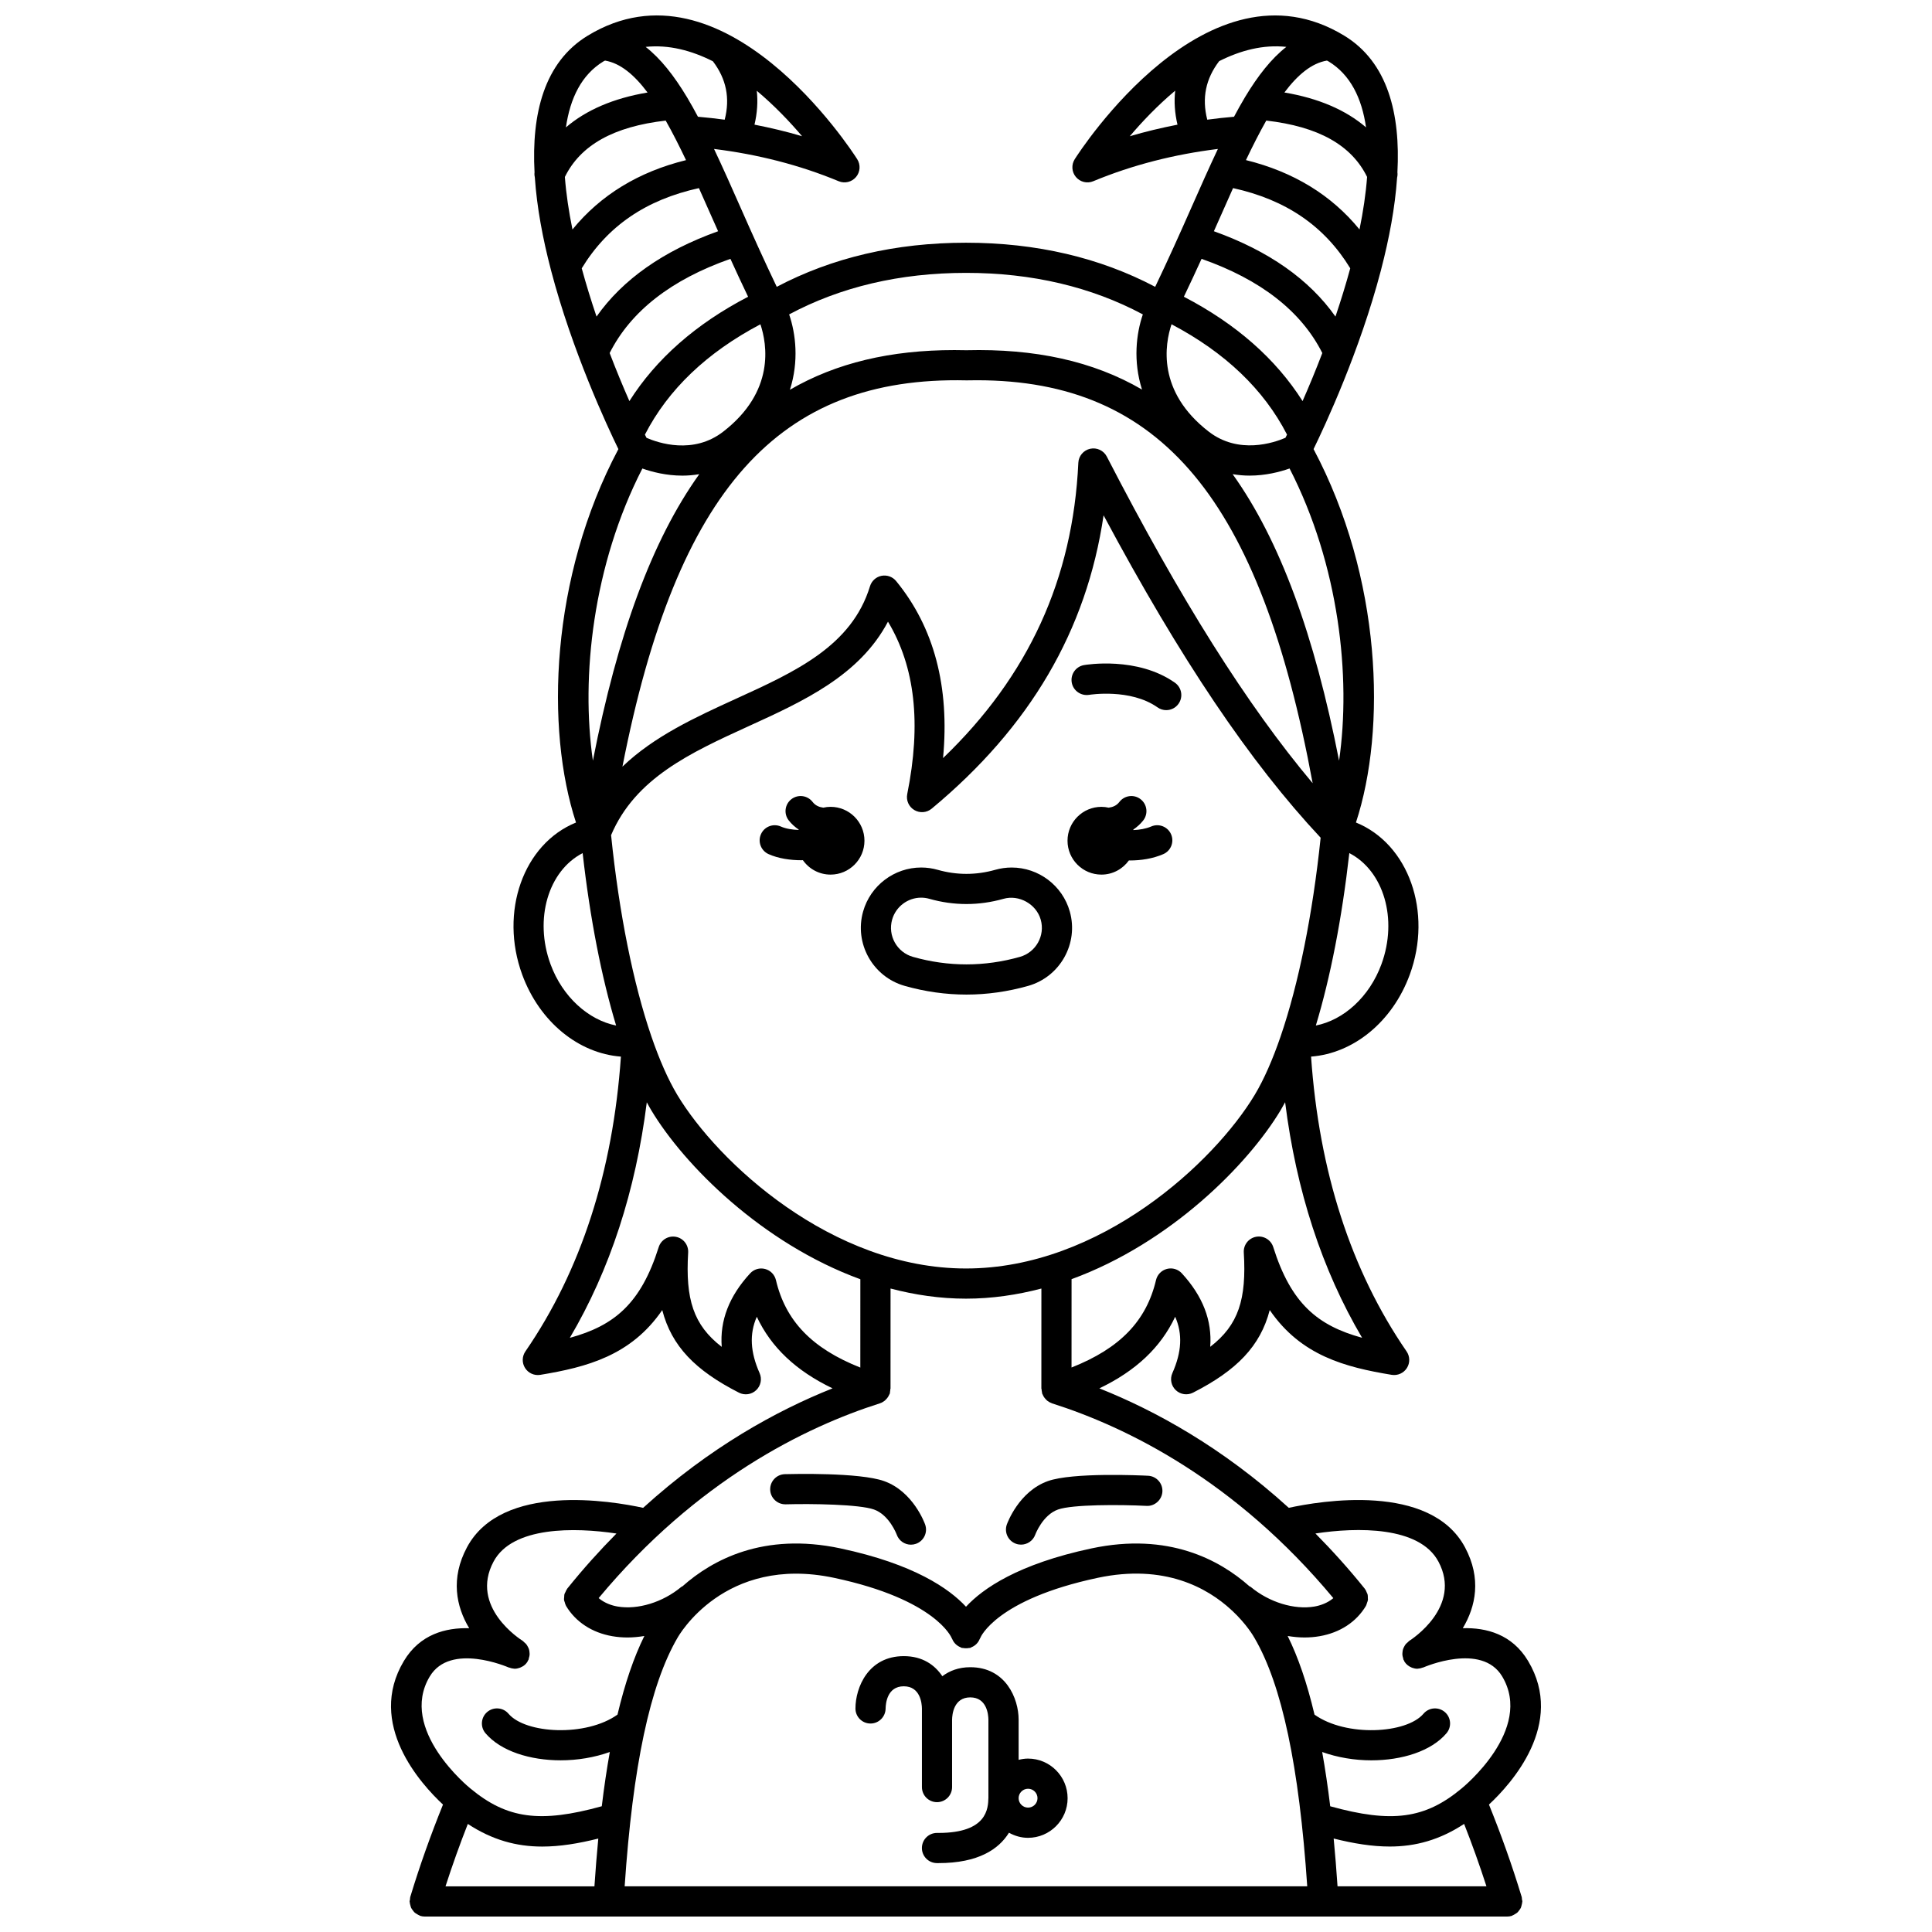 <?xml version="1.0" encoding="UTF-8"?>
<!-- Uploaded to: ICON Repo, www.svgrepo.com, Generator: ICON Repo Mixer Tools -->
<svg width="800px" height="800px" version="1.1" viewBox="144 144 512 512" xmlns="http://www.w3.org/2000/svg">
 <defs>
  <clipPath id="a">
   <path d="m247 148.09h306v503.81h-306z"/>
  </clipPath>
 </defs>
 <path d="m432.64 328.14c0.102-0.02 10.902-1.77 18.125 3.324 0.699 0.496 1.504 0.73 2.297 0.73 1.254 0 2.496-0.586 3.269-1.695 1.27-1.809 0.84-4.301-0.965-5.574-9.965-7.019-23.52-4.769-24.094-4.668-2.172 0.379-3.617 2.441-3.25 4.613 0.371 2.172 2.453 3.621 4.617 3.269z"/>
 <path d="m383.76 405.27c5.394 1.531 10.898 2.305 16.355 2.305 5.453 0 10.953-0.777 16.352-2.301 8.484-2.406 13.434-11.254 11.039-19.711-1.926-6.867-8.254-11.66-15.398-11.66-1.477 0-2.938 0.203-4.348 0.605-5.09 1.438-10.211 1.434-15.25 0.008-1.422-0.406-2.902-0.617-4.387-0.617-7.121 0-13.445 4.785-15.383 11.637-2.41 8.477 2.539 17.332 11.02 19.734zm-3.336-17.562c0.969-3.426 4.129-5.82 7.691-5.82 0.738 0 1.473 0.105 2.195 0.312 6.481 1.836 13.105 1.836 19.625-0.004 4.098-1.172 8.707 1.383 9.871 5.531 1.199 4.231-1.277 8.652-5.519 9.852-9.383 2.656-18.98 2.656-28.348 0-4.246-1.203-6.715-5.629-5.516-9.871z"/>
 <path d="m435.89 375.78c3.008 0 5.648-1.492 7.281-3.758 0.082 0 0.164 0.012 0.25 0.012 2.941 0 6.059-0.473 8.84-1.668 2.031-0.867 2.969-3.219 2.098-5.25-0.867-2.031-3.238-2.969-5.25-2.098-1.469 0.629-3.125 0.891-4.738 0.965-0.016-0.043-0.023-0.09-0.039-0.129 0.98-0.684 1.891-1.469 2.66-2.461 1.348-1.75 1.016-4.262-0.734-5.606-1.75-1.348-4.258-1.02-5.606 0.734-0.758 0.992-1.762 1.375-2.836 1.52-0.625-0.137-1.266-0.219-1.93-0.219-4.957 0-8.98 4.023-8.98 8.98 0.004 4.961 4.023 8.977 8.984 8.977z"/>
 <path d="m347.68 370.35c2.59 1.16 5.719 1.621 8.738 1.621 0.121 0 0.23-0.016 0.352-0.02 1.621 2.312 4.301 3.828 7.34 3.828 4.957 0 8.98-4.023 8.98-8.98s-4.023-8.98-8.98-8.98c-0.664 0-1.309 0.082-1.93 0.219-1.07-0.145-2.07-0.527-2.836-1.52-1.348-1.75-3.852-2.078-5.606-0.734-1.75 1.344-2.082 3.856-0.734 5.606 0.762 0.996 1.68 1.777 2.66 2.457-0.012 0.031-0.02 0.062-0.027 0.098-1.691-0.059-3.383-0.32-4.688-0.902-2.027-0.898-4.387 0.004-5.281 2.019-0.906 2.023 0 4.383 2.012 5.289z"/>
 <path d="m352.11 542.66h0.113c6.992-0.195 19.535 0.004 23.391 1.375 4.047 1.438 5.973 6.512 6.031 6.664 0.582 1.637 2.117 2.656 3.762 2.656 0.441 0 0.891-0.074 1.328-0.227 2.082-0.734 3.18-3.019 2.441-5.102-0.125-0.355-3.172-8.773-10.883-11.52-6.523-2.324-24.293-1.891-26.301-1.836-2.207 0.062-3.945 1.902-3.887 4.109 0.066 2.16 1.848 3.879 4.004 3.879z"/>
 <path d="m413.24 553.11c0.445 0.16 0.898 0.234 1.344 0.234 1.637 0 3.176-1.012 3.766-2.637 0.02-0.051 1.941-5.215 6.031-6.668 3.816-1.363 16.422-1.316 23.473-0.965 2.133 0.129 4.082-1.586 4.195-3.793 0.109-2.203-1.586-4.082-3.793-4.191-2.023-0.105-19.988-0.922-26.559 1.414-7.711 2.746-10.754 11.164-10.883 11.52-0.727 2.082 0.355 4.344 2.426 5.086z"/>
 <path d="m416.45 610.04c-0.867 0-1.695 0.137-2.504 0.336v-10.664c0-5.582-3.414-13.883-12.809-13.883-3.113 0-5.519 0.965-7.41 2.387-2.004-3-5.258-5.324-10.215-5.324-9.398 0-12.809 8.305-12.809 13.879 0 2.195 1.77 3.965 3.965 3.981h0.031c2.184 0 3.961-1.766 3.996-3.953 0.02-1.387 0.43-5.914 4.812-5.914 4.387 0 4.793 4.523 4.812 5.883v20.828c0 2.207 1.785 3.996 3.996 3.996 2.211 0 3.996-1.789 3.996-3.996v-17.855c0.02-1.387 0.434-5.918 4.816-5.918 4.387 0 4.793 4.531 4.812 5.887v20.711c-0.082 2.797-0.273 9.324-13.223 9.324-0.137 0-0.309-0.016-0.406 0-2.191 0-3.977 1.762-3.996 3.961-0.02 2.207 1.75 4.012 3.957 4.035h0.434c10.602 0 15.992-3.707 18.684-8.051 1.504 0.832 3.207 1.352 5.047 1.352 5.785 0 10.492-4.711 10.492-10.492 0.004-5.785-4.691-10.508-10.48-10.508zm0 12.996c-1.379 0-2.504-1.125-2.504-2.5s1.125-2.5 2.504-2.5c1.379 0 2.5 1.125 2.5 2.5 0 1.379-1.121 2.5-2.5 2.5z"/>
 <g clip-path="url(#a)">
  <path d="m547.33 647.32c-0.027-0.195 0.004-0.383-0.055-0.578-2.559-8.453-5.5-16.648-8.684-24.516 5.844-5.438 20.348-21.367 10.371-38.055-4.254-7.117-11.113-8.859-17.309-8.684 3.453-5.758 4.992-13.195 0.59-21.426-9.219-17.246-38.449-12.273-46.703-10.473-17.652-16.047-35.414-25.777-50.195-31.66 9.684-4.644 16.266-10.848 20.09-18.977 2.004 4.562 1.73 9.371-0.742 14.934-0.688 1.547-0.324 3.359 0.906 4.519 1.227 1.168 3.059 1.426 4.566 0.664 11.566-5.891 17.852-12.336 20.328-21.887 8.277 12.082 20.004 15.133 32.32 17.164 1.586 0.254 3.172-0.453 4.027-1.805 0.863-1.352 0.828-3.09-0.082-4.41-14.738-21.406-23.199-47.707-25.312-78.121 11.199-0.852 21.543-9.16 26.152-21.703 6.109-16.613-0.289-34.664-14.258-40.332 8.137-24.766 6.832-64.941-11.234-98.961 2.988-6.125 12.227-25.906 17.852-47.371 0.027-0.094 0.047-0.18 0.066-0.273 2.109-8.094 3.684-16.406 4.223-24.312 0.109-0.453 0.145-0.906 0.082-1.383 0.824-15.469-2.519-29.191-14.105-36.234-36.094-21.93-69.988 30.5-71.41 32.746-0.934 1.477-0.809 3.383 0.312 4.719 1.129 1.336 2.988 1.797 4.594 1.121 10.406-4.32 21.504-7.133 33.035-8.555-2.32 4.902-4.652 10.164-7.102 15.703-2.981 6.758-6.121 13.738-9.516 20.836-14.664-7.727-31.488-11.688-50.145-11.688s-35.484 3.961-50.145 11.688c-3.398-7.098-6.535-14.078-9.516-20.836-2.445-5.535-4.781-10.801-7.102-15.703 11.531 1.422 22.629 4.234 33.035 8.555 1.617 0.668 3.465 0.215 4.594-1.121 1.121-1.336 1.25-3.242 0.312-4.719-1.418-2.242-35.316-54.688-71.406-32.742-11.59 7.043-14.926 20.766-14.105 36.234-0.055 0.477-0.023 0.93 0.082 1.383 0.539 7.906 2.109 16.219 4.223 24.312 0.02 0.094 0.039 0.18 0.066 0.273 5.633 21.469 14.867 41.246 17.852 47.371-18.066 34.02-19.363 74.195-11.234 98.961-13.957 5.664-20.355 23.711-14.25 40.328 4.613 12.547 14.957 20.855 26.152 21.707-2.117 30.414-10.578 56.715-25.312 78.121-0.91 1.32-0.945 3.059-0.082 4.41 0.855 1.352 2.426 2.062 4.027 1.805 12.316-2.039 24.043-5.086 32.32-17.164 2.473 9.551 8.762 15.996 20.328 21.887 1.504 0.766 3.344 0.504 4.566-0.664 1.23-1.164 1.59-2.973 0.906-4.519-2.469-5.57-2.75-10.375-0.742-14.934 3.812 8.125 10.398 14.328 20.074 18.973-14.777 5.883-32.539 15.617-50.195 31.664-8.266-1.801-37.473-6.766-46.691 10.473-4.402 8.23-2.863 15.676 0.59 21.43-6.191-0.176-13.051 1.566-17.309 8.684-9.973 16.684 4.519 32.613 10.367 38.051-3.172 7.844-6.117 16.039-8.684 24.516-0.062 0.207-0.031 0.41-0.059 0.621-0.023 0.184-0.109 0.348-0.109 0.539 0 0.066 0.035 0.125 0.039 0.191 0.016 0.301 0.094 0.574 0.176 0.863 0.059 0.219 0.105 0.441 0.199 0.645 0.117 0.242 0.285 0.449 0.449 0.664 0.148 0.195 0.277 0.395 0.457 0.559 0.184 0.168 0.402 0.285 0.621 0.418 0.23 0.145 0.453 0.289 0.711 0.383 0.066 0.023 0.117 0.078 0.188 0.102 0.387 0.117 0.777 0.172 1.16 0.172h0.012 286.88 0.012c0.383 0 0.773-0.055 1.156-0.172 0.066-0.02 0.117-0.074 0.184-0.102 0.273-0.098 0.504-0.246 0.742-0.398 0.203-0.129 0.414-0.234 0.59-0.395 0.191-0.176 0.328-0.383 0.484-0.59 0.152-0.203 0.312-0.395 0.418-0.629 0.105-0.215 0.148-0.453 0.211-0.691 0.07-0.273 0.148-0.531 0.164-0.816 0.004-0.07 0.039-0.133 0.039-0.207 0.004-0.207-0.082-0.383-0.109-0.582zm-279.35-19.957c6.461 4.238 12.84 5.996 19.711 5.996 4.664 0 9.562-0.797 14.863-2.121-0.387 4.043-0.727 8.262-1.023 12.664l-39.465-0.004c1.832-5.668 3.805-11.184 5.914-16.535zm109.23-111.48c0.004 0 0.004-0.004 0.008-0.004 0.469-0.148 0.887-0.398 1.266-0.703 0.113-0.09 0.195-0.191 0.297-0.293 0.238-0.234 0.449-0.492 0.625-0.785 0.082-0.145 0.156-0.285 0.219-0.441 0.059-0.133 0.148-0.242 0.195-0.383 0.043-0.145 0.016-0.289 0.047-0.434 0.051-0.246 0.078-0.492 0.078-0.746v-0.016h0.051l0.008-26.605c6.426 1.684 13.105 2.684 19.988 2.684 6.883 0 13.562-0.996 19.988-2.68l-0.008 26.602h0.055c0 0.312 0.043 0.602 0.117 0.895 0.023 0.105 0 0.203 0.031 0.309 0.031 0.102 0.102 0.176 0.141 0.273 0.094 0.223 0.191 0.43 0.32 0.633 0.137 0.219 0.297 0.406 0.473 0.59 0.141 0.152 0.27 0.305 0.438 0.434 0.348 0.273 0.727 0.492 1.145 0.637 0.027 0.012 0.047 0.035 0.078 0.043 19.801 6.289 48.578 20.383 74.578 51.629-1.582 1.328-3.469 1.957-4.988 2.223-5.359 0.918-11.996-1.113-16.895-5.188-0.117-0.098-0.262-0.125-0.383-0.207-7.852-6.961-21.434-14.34-41.805-10.012-19.508 4.144-28.848 10.676-33.277 15.461-4.43-4.785-13.77-11.312-33.277-15.461-20.406-4.34-34.004 3.074-41.836 10.027-0.113 0.074-0.242 0.102-0.348 0.188-4.898 4.078-11.527 6.109-16.895 5.188-1.523-0.262-3.414-0.895-4.996-2.227 26-31.242 54.766-45.34 74.562-51.629zm-60.566-97.164c-0.012-0.035-0.023-0.066-0.035-0.105-4.769-13.922-8.551-32.59-10.664-53.289 6.41-15.102 20.992-21.824 36.461-28.883 14.48-6.606 29.391-13.402 36.918-27.695 7.195 11.984 8.859 27.016 5.102 45.695-0.332 1.664 0.414 3.356 1.871 4.223 1.461 0.867 3.301 0.723 4.602-0.355 26.066-21.648 41.055-47.18 45.562-77.746 20.379 38.098 38.84 65.48 57.523 85.438-2.125 20.43-5.875 38.84-10.594 52.617-0.012 0.035-0.023 0.066-0.035 0.105-2.106 6.133-4.402 11.355-6.828 15.406-10.676 17.797-40.895 46.031-76.527 46.031s-65.848-28.234-76.527-46.031c-2.426-4.055-4.723-9.277-6.828-15.41zm-11.078-181.16c5.594-11.09 16.348-19.469 32.004-24.961 1.488 3.297 3.074 6.66 4.684 10.043-13.805 7.18-24.359 16.441-31.457 27.652-1.707-3.883-3.488-8.176-5.231-12.734zm-1.645-77.289c0.141-0.082 0.285-0.137 0.422-0.215 4.031 0.68 7.723 3.734 11.266 8.461-9.086 1.535-16.277 4.656-21.633 9.242 1.117-7.731 4.137-13.957 9.945-17.488zm-10.223 30.625c4.152-8.453 12.934-13.352 26.719-14.938 1.805 3.176 3.586 6.699 5.387 10.48-12.594 3.098-22.656 9.266-30.094 18.375-0.977-4.777-1.676-9.457-2.012-13.918zm4.469 24.211c6.82-11.199 17.023-18.172 31.055-21.254 1.25 2.773 2.512 5.633 3.797 8.543 0.414 0.949 0.863 1.93 1.289 2.883-14.5 5.191-25.289 12.773-32.219 22.617-1.418-4.18-2.746-8.477-3.922-12.789zm17.168 44.922c-0.141-0.285-0.281-0.555-0.422-0.848 6.148-11.961 16.43-21.773 30.609-29.238 1.762 5.277 3.93 17.797-9.867 28.457-7.949 6.152-17.242 2.969-20.32 1.629zm84.762-15.227c0.945-0.02 1.883-0.031 2.812-0.031 48.656 0 75.027 31.418 88.961 106.79-17.41-20.719-34.98-48.629-54.551-86.559-0.828-1.605-2.625-2.461-4.406-2.074-1.766 0.387-3.059 1.91-3.141 3.719-1.438 30.797-13.191 56.5-35.852 78.258 1.781-18.922-2.387-34.668-12.438-46.922-0.934-1.141-2.418-1.664-3.871-1.387-1.441 0.289-2.613 1.344-3.047 2.754-4.832 15.84-19.723 22.629-35.488 29.816-10.75 4.906-21.723 9.938-30.121 18.004 14.422-73.602 41.445-103.5 91.141-102.37zm62.332-32.203c15.656 5.492 26.41 13.871 32 24.961-1.742 4.562-3.523 8.852-5.231 12.734-7.106-11.211-17.652-20.473-31.457-27.656 1.613-3.387 3.199-6.742 4.688-10.039zm33.223-52.543c0.141 0.082 0.281 0.133 0.422 0.215 5.809 3.531 8.832 9.758 9.941 17.484-5.352-4.59-12.543-7.707-21.633-9.242 3.543-4.723 7.242-7.777 11.27-8.457zm-16.074 15.898c13.789 1.582 22.566 6.484 26.719 14.938-0.336 4.465-1.035 9.145-2.012 13.914-7.438-9.105-17.5-15.273-30.094-18.375 1.801-3.777 3.59-7.301 5.387-10.477zm-12.598 26.441c1.289-2.91 2.551-5.769 3.797-8.543 14.031 3.082 24.234 10.059 31.055 21.254-1.172 4.312-2.504 8.605-3.918 12.793-6.934-9.848-17.723-17.426-32.219-22.617 0.422-0.957 0.867-1.941 1.285-2.887zm-12.512 27.543c14.184 7.465 24.465 17.277 30.609 29.238-0.145 0.293-0.281 0.562-0.418 0.844-3.07 1.328-12.398 4.492-20.324-1.629-13.797-10.656-11.629-23.172-9.867-28.453zm-130.9 348.07c0.121-0.223 12.316-22.066 41.492-15.859 27 5.742 31.105 15.875 31.109 15.875 0.039 0.133 0.137 0.227 0.188 0.352 0.105 0.25 0.223 0.477 0.375 0.703 0.145 0.215 0.301 0.402 0.48 0.582 0.18 0.18 0.367 0.332 0.578 0.477 0.223 0.152 0.449 0.273 0.699 0.375 0.129 0.051 0.223 0.152 0.359 0.191 0.125 0.035 0.242 0.008 0.363 0.031 0.254 0.051 0.508 0.066 0.773 0.07 0.281 0 0.543-0.016 0.816-0.07 0.117-0.023 0.227 0.004 0.344-0.031 0.129-0.039 0.219-0.133 0.34-0.184 0.266-0.109 0.504-0.23 0.734-0.395 0.203-0.141 0.383-0.285 0.551-0.457 0.188-0.184 0.344-0.379 0.492-0.605 0.148-0.223 0.27-0.449 0.367-0.695 0.051-0.129 0.148-0.219 0.188-0.355 0.027-0.102 4.176-10.148 31.109-15.875 17.695-3.746 29.043 2.672 35.344 8.465 0.027 0.023 0.035 0.055 0.062 0.078 0.062 0.051 0.133 0.098 0.195 0.152 3.848 3.598 5.738 6.894 5.949 7.277 7.238 12.395 11.809 33.957 13.957 65.781h-180.89c2.152-31.82 6.723-53.387 14.02-65.883zm173.87 53.223c5.301 1.328 10.199 2.121 14.863 2.121 6.871 0 13.25-1.758 19.707-5.996 2.113 5.363 4.09 10.883 5.918 16.539h-39.465c-0.297-4.398-0.637-8.625-1.023-12.664zm27.758-73.402c6.383 11.938-7.148 20.652-7.719 21.012-0.156 0.098-0.246 0.246-0.383 0.363-0.207 0.172-0.406 0.336-0.574 0.539-0.164 0.203-0.285 0.422-0.402 0.652-0.117 0.219-0.227 0.434-0.301 0.672-0.078 0.254-0.109 0.508-0.137 0.777-0.023 0.238-0.047 0.473-0.027 0.719 0.023 0.281 0.102 0.543 0.184 0.82 0.047 0.16 0.039 0.324 0.109 0.484 0.035 0.078 0.109 0.133 0.148 0.207 0.043 0.09 0.047 0.188 0.102 0.273 0.453 0.723 1.105 1.227 1.836 1.539 0.098 0.039 0.184 0.074 0.281 0.113 0.414 0.141 0.844 0.238 1.285 0.238 0.016 0 0.031-0.008 0.043-0.008 0.051 0 0.102-0.02 0.152-0.02 0.418-0.02 0.832-0.121 1.234-0.281 0.062-0.023 0.133-0.016 0.195-0.043 0.156-0.066 15.43-6.727 20.879 2.391 8.438 14.117-10.535 29.504-10.73 29.656-0.012 0.008-0.016 0.023-0.027 0.035-0.012 0.008-0.023 0.008-0.031 0.02-9.66 8.02-18.434 9.223-34.789 4.691-0.621-5.121-1.332-9.91-2.129-14.379 4.066 1.457 8.582 2.207 13.023 2.207 8.086 0 15.871-2.406 19.922-7.18 1.426-1.684 1.223-4.207-0.461-5.633-1.684-1.422-4.203-1.227-5.637 0.461-4.523 5.332-20.527 6.191-28.879 0.242-1.969-8.332-4.34-15.242-7.117-20.844 1.488 0.246 2.977 0.395 4.441 0.395 1.367 0 2.715-0.109 4.023-0.336 5.398-0.926 9.758-3.789 12.297-8.062 0.016-0.027 0.016-0.059 0.031-0.09 0.121-0.211 0.156-0.445 0.234-0.672 0.094-0.273 0.219-0.535 0.25-0.816 0.016-0.141-0.023-0.281-0.023-0.422 0.004-0.371 0.004-0.742-0.094-1.098-0.031-0.113-0.109-0.207-0.152-0.32-0.141-0.379-0.305-0.75-0.559-1.074-0.012-0.016-0.012-0.035-0.023-0.047-4.285-5.336-8.66-10.16-13.062-14.621 11.055-1.684 27.566-1.957 32.586 7.438zm-43.77-83.34c-0.609-1.926-2.559-3.094-4.543-2.731-1.984 0.367-3.387 2.156-3.262 4.168 0.742 12.363-1.371 19.195-8.898 24.996 0.531-6.996-1.973-13.43-7.527-19.48-1-1.086-2.519-1.543-3.953-1.164-1.43 0.371-2.543 1.508-2.883 2.949-2.551 10.828-9.559 18.109-22.391 23.176l0.008-23.41c26.133-9.543 46.73-30.316 55.398-44.762 0.402-0.676 0.805-1.402 1.199-2.129 2.949 23.418 9.738 44.359 20.398 62.422-11.805-3.223-18.84-9.098-23.547-24.035zm28.664-74.938c-3.188 8.664-10.023 14.785-17.375 16.223 3.856-12.75 6.91-28.355 8.871-45.691 9.07 4.668 12.93 17.43 8.504 29.469zm-11.219-53.961c-6.547-33.434-15.684-58.414-28.207-75.93 1.527 0.254 3.027 0.383 4.465 0.383 4.281 0 8.012-0.969 10.625-1.887 13.141 25.605 16.332 55.246 13.117 77.434zm-43.43-177.56c-0.328 2.902-0.125 5.906 0.609 9.008-4.281 0.84-8.508 1.84-12.645 3.07 3.234-3.816 7.348-8.152 12.035-12.078zm8.5 7.688c-1.473-5.738-0.41-10.836 3.156-15.516 5.617-2.828 11.645-4.438 17.801-3.777-3.988 3.109-7.555 7.672-10.953 13.324-0.027 0.047-0.055 0.09-0.078 0.137-0.957 1.594-1.898 3.297-2.836 5.055-2.383 0.199-4.746 0.457-7.09 0.777zm-17.074 51.602c-1.758 5.141-2.613 12.367-0.219 19.918-13.012-7.57-28.398-10.879-46.547-10.422-1.074-0.027-2.129-0.039-3.184-0.039-16.895 0-31.293 3.383-43.578 10.516 2.414-7.566 1.559-14.82-0.203-19.973 13.609-7.273 29.336-11.004 46.867-11.004 17.531-0.008 33.254 3.731 46.863 11.004zm-90.301-47.219c-4.125-1.23-8.344-2.227-12.617-3.066 0.73-3.09 0.93-6.086 0.609-8.977 4.676 3.922 8.781 8.238 12.008 12.043zm-23.637-19.859c3.547 4.664 4.594 9.758 3.125 15.48-2.344-0.32-4.711-0.574-7.086-0.781-0.934-1.754-1.875-3.453-2.832-5.051-0.027-0.051-0.059-0.102-0.09-0.152-3.394-5.644-6.957-10.203-10.941-13.309 6.164-0.652 12.199 0.977 17.824 3.812zm-18.691 107.92c2.613 0.918 6.344 1.887 10.625 1.887 1.434 0 2.926-0.129 4.453-0.383-12.531 17.512-21.652 42.48-28.191 75.922-3.211-22.188-0.02-51.824 13.113-77.426zm-24.332 131.39c-4.426-12.035-0.566-24.801 8.504-29.465 1.957 17.336 5.016 32.941 8.871 45.688-7.32-1.453-14.195-7.57-17.375-16.223zm59.727 83.688c-0.34-1.438-1.445-2.578-2.883-2.949-1.438-0.375-2.953 0.074-3.953 1.164-5.559 6.047-8.059 12.484-7.527 19.48-7.527-5.805-9.637-12.637-8.898-24.996 0.121-2.016-1.277-3.805-3.262-4.168-1.988-0.367-3.93 0.805-4.543 2.731-4.707 14.934-11.742 20.812-23.555 24.043 10.66-18.066 17.449-39.004 20.398-62.422 0.395 0.727 0.797 1.457 1.199 2.129 8.668 14.445 29.262 35.219 55.395 44.762l-0.008 23.406c-12.812-5.074-19.812-12.355-22.363-23.18zm-91.734 105.04c5.449-9.113 20.723-2.453 20.879-2.391 0.062 0.027 0.129 0.02 0.191 0.043 0.398 0.156 0.805 0.25 1.215 0.277 0.059 0.004 0.121 0.023 0.18 0.023 0.012 0 0.023 0.004 0.035 0.004 0.434 0 0.855-0.098 1.266-0.23 0.113-0.035 0.211-0.074 0.32-0.125 0.402-0.176 0.793-0.395 1.125-0.699 0.008-0.008 0.016-0.008 0.023-0.016 0.25-0.234 0.48-0.508 0.668-0.816 0.047-0.078 0.051-0.172 0.098-0.25 0.043-0.078 0.117-0.133 0.156-0.215 0.074-0.168 0.066-0.344 0.117-0.516 0.074-0.262 0.152-0.512 0.176-0.777 0.023-0.262 0-0.504-0.027-0.758-0.027-0.254-0.051-0.496-0.129-0.742-0.074-0.246-0.188-0.465-0.312-0.695-0.121-0.223-0.234-0.441-0.395-0.641-0.168-0.207-0.371-0.371-0.578-0.547-0.137-0.117-0.227-0.266-0.383-0.363-0.582-0.359-14.152-8.984-7.719-21.012 5-9.363 21.508-9.098 32.566-7.43-4.402 4.457-8.77 9.277-13.051 14.613-0.016 0.02-0.02 0.047-0.035 0.07-0.195 0.254-0.309 0.551-0.438 0.84-0.082 0.188-0.211 0.359-0.266 0.555-0.066 0.246-0.043 0.504-0.062 0.758-0.016 0.254-0.074 0.508-0.043 0.758 0.023 0.211 0.133 0.41 0.191 0.621 0.082 0.293 0.148 0.586 0.301 0.855 0.016 0.023 0.012 0.055 0.027 0.078 2.539 4.269 6.902 7.137 12.297 8.062 1.309 0.227 2.656 0.336 4.023 0.336 1.469 0 2.957-0.148 4.449-0.395-2.777 5.621-5.148 12.527-7.117 20.836-8.348 5.953-24.359 5.098-28.887-0.238-1.43-1.684-3.949-1.883-5.637-0.461-1.684 1.426-1.891 3.949-0.461 5.633 4.059 4.773 11.832 7.18 19.922 7.18 4.441 0 8.961-0.75 13.027-2.207-0.801 4.473-1.512 9.258-2.129 14.379-16.363 4.531-25.125 3.324-34.793-4.691-0.012-0.008-0.023-0.008-0.031-0.016-0.012-0.012-0.016-0.023-0.027-0.035-0.199-0.152-19.172-15.539-10.734-29.656z"/>
 </g>
</svg>